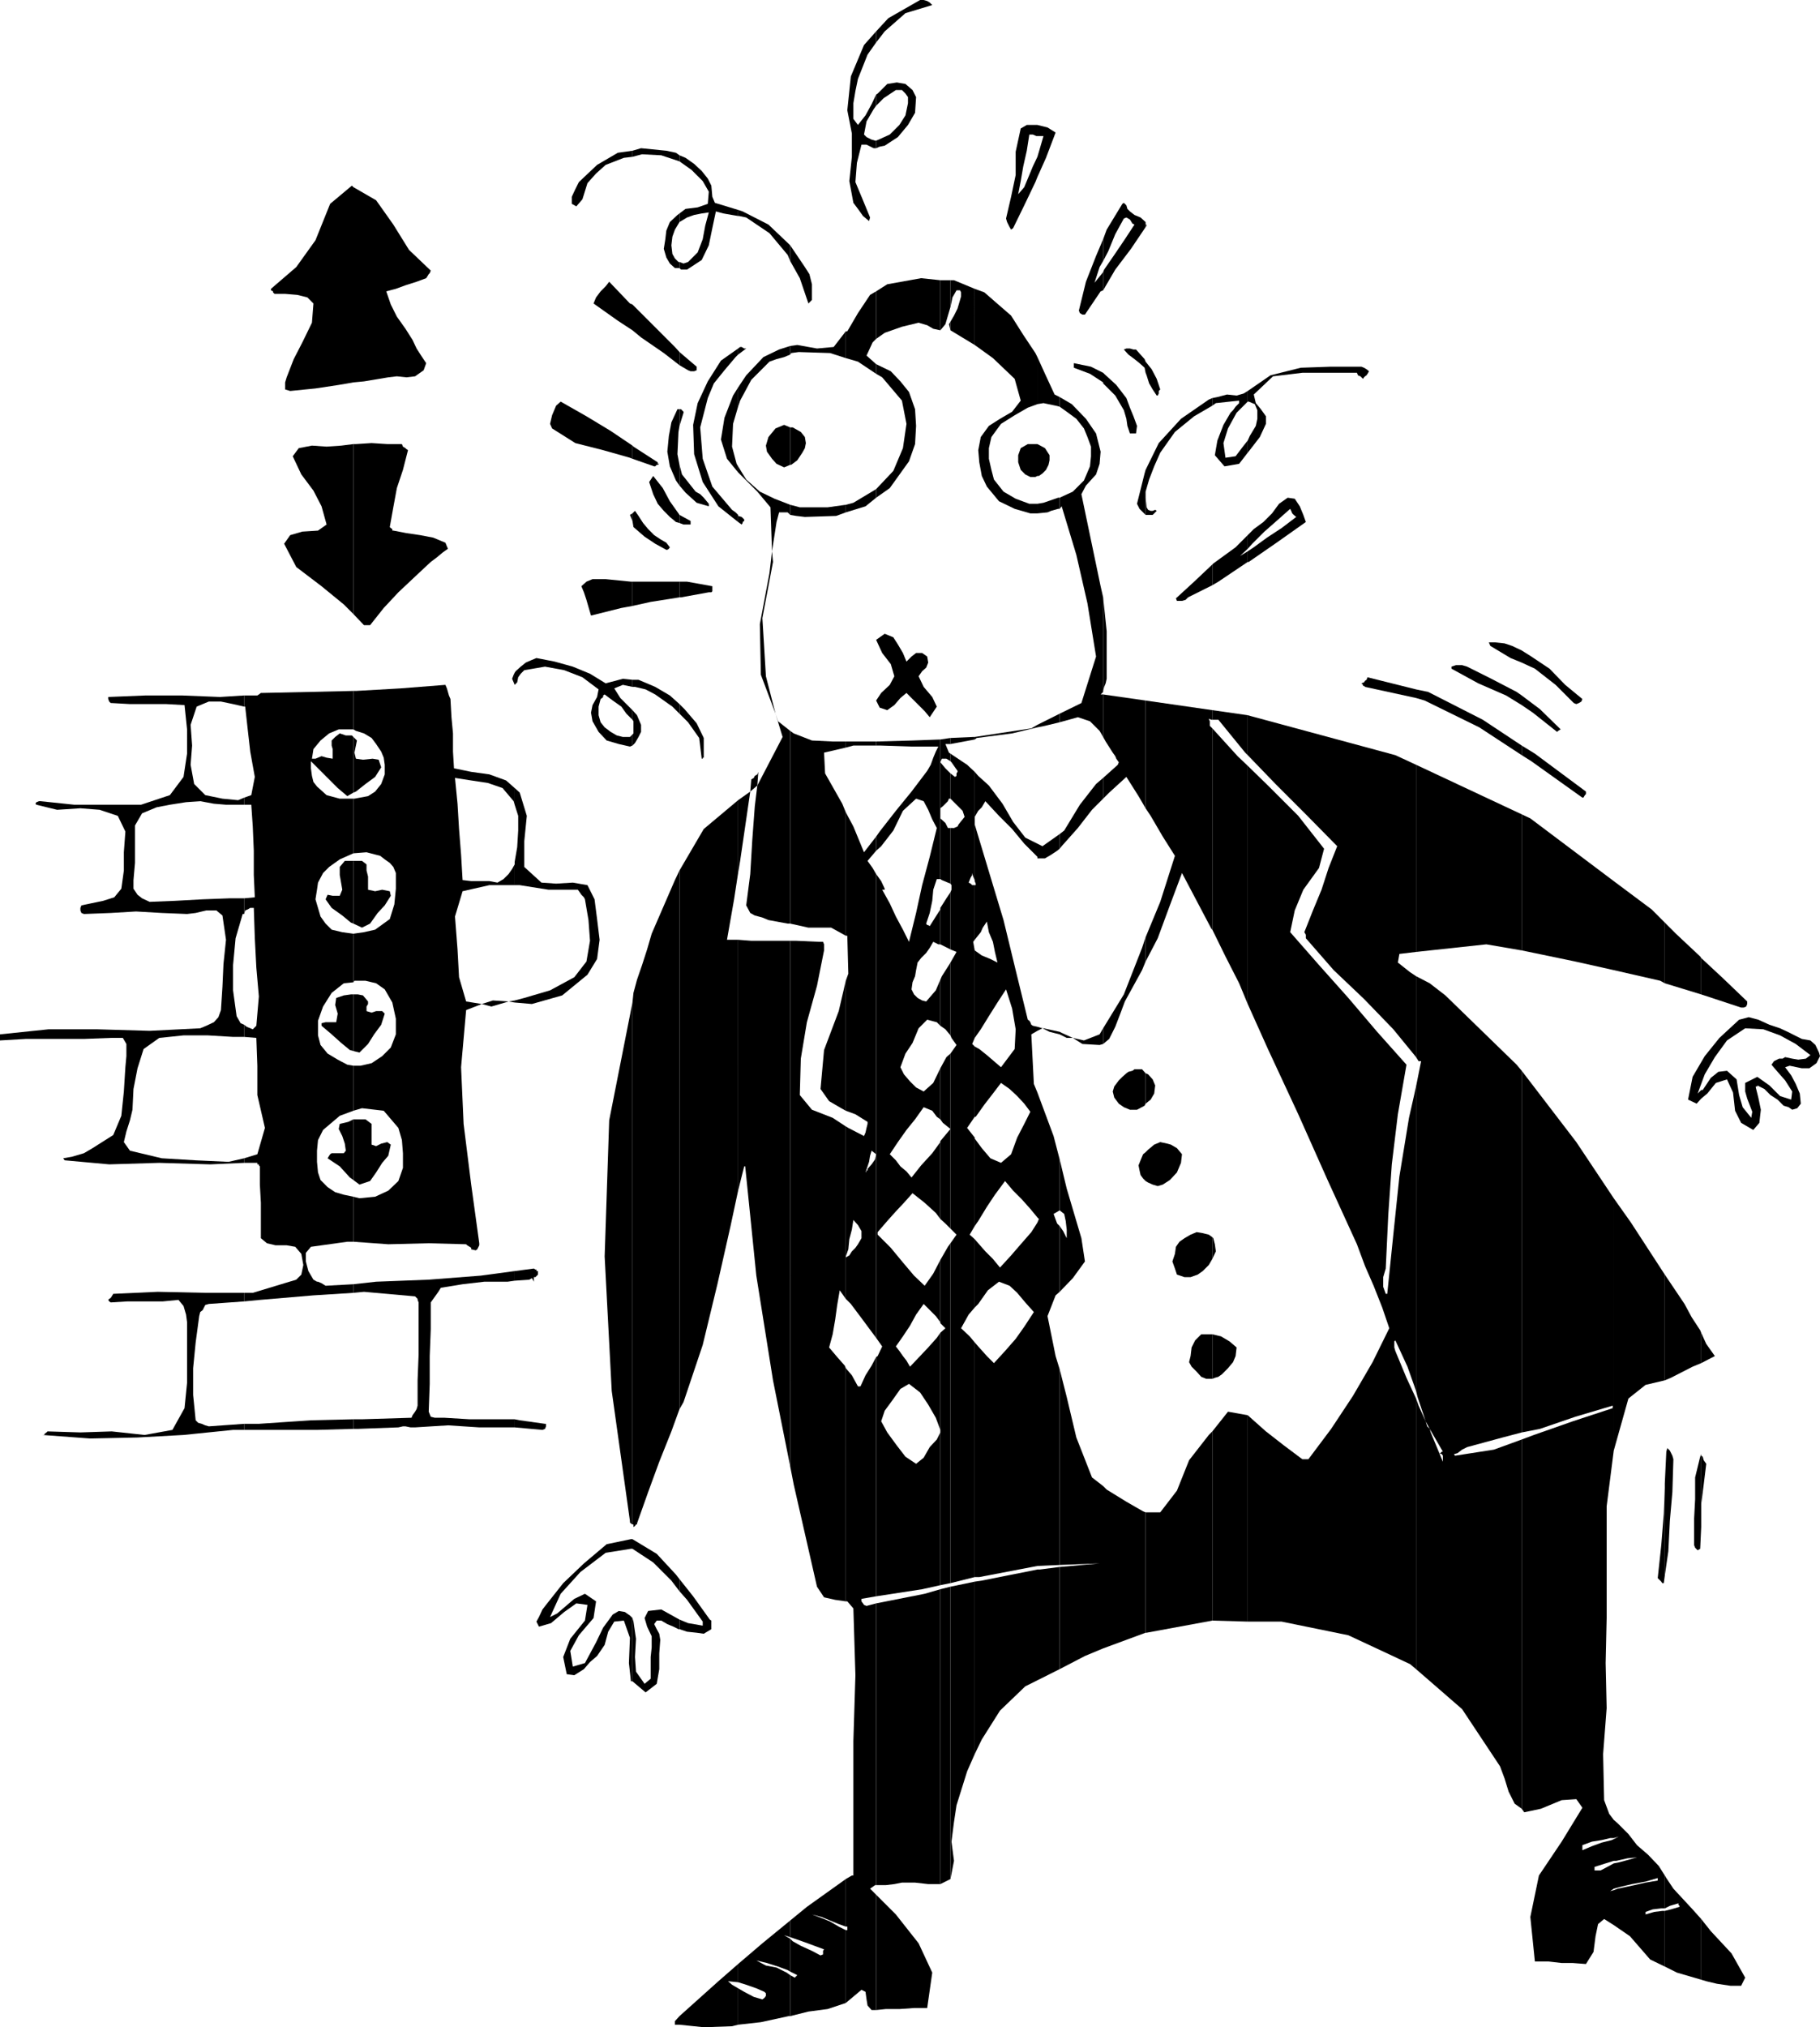 <svg xmlns="http://www.w3.org/2000/svg" width="360" height="400.801"><path d="M48.3 282.703h14.403l7.2-.203v-1.898l-8.403.199-10.297.699h-2.902v1.203"/><path d="m48.3 281.5-7 .5-.698-.2-.7-.3-.699-.2-.5-.5-.5-5v-5.3l.5-5.098.7-5.199.199-.8.5-.403.5-1 .699-.2 7-.5v-1.698h-7.7l-9.398-.2-8.8.399-.301.5-.2.3-.3.2-.2.199.2.3.3.2 3.301-.2h7l3.098-.3 1 1.203.5 1.7.199 1.5v12l-.5 5-2.398 4.3-5.5 1-6.5-.703-6.2.203-6.5-.203-.199.203-.3.2-.2.3h-.3l9.398.7 9.402-.2 9.098-.5 9.8-1h2.2V281.5"/><path d="m48.3 257.3 3.102-.3L62 256.102l7.902-.5v-1.7l-5.5.301-.8-.5-.7-.3h-.199L62 253l-1-1.7-.5-1.898v-1.699l1-1.203 7.203-1h1.2v-8.898L68 236.203l-1.7-.5-1.5-1-1.398-1.402-.5-1.5-.199-2.098V227.5l.2-2.098 1-2 3.3-2.8 2.7-1v-8.899l-1.2-.203-1.902-1-2-1.2-1.399-1.698-.5-1.899v-2.902l1-2.801 1.7-2.7L68 194.403l1.902-.199v-9.601l-2.199-.301-2.101-.5-1.2-1.2-1-1.398-.5-1.703-.5-1.7.301-1.898.2-1.402 1-1.898 1.199-1.2 2.101-1.5 2.7-1.199v-10.8h-2.7l-2.601-.7-1.899-1.703-.703-.898-.297-1.2-.203-1.5V150.5l5.3 5.3 1.903 1.602 1.2-.699v-11l-.301-.3h-1.2L67.203 145l-.902.703-.7.7v1l.2.699V150l-1.2-.2-1-.3-1.199.5h-.699l.297-1.898 1.402-1.7 1.7-1.402 1.898-.797h2.902v-7.601l-8.699.199-9.3.199h-.301l-.399.3-.3.2H48.3v2.203h.199l.5 4.5.5 4.399.902 5-.699 3.601-1.402.5v1.399h1.402l.297 4.3.203 4.801V173l.2 4.402-2.102.2v3.101l.2-.703.5-.2.5-.3h.703l.2 6 .3 5.8.5 5.7-.5 5.8-.703.7-1.2-.5-.5-.398V205l2.403.203.2 5.5v5.797l1.5 6.5-1.5 5.203L48.3 229v.902h2.601v.301h.301v.2l.2.199v3.601l.199 3.598v7l1.199 1 1.699.402h2.203l1.7.297 1.199 1.402.398 2.2-.398 1.898-1 1L50 255.602h-1.7v1.699"/><path d="m48.3 229-3.097.703-6.5-.3L32 229l-6.297-1.5-1.203-1.7.5-2.097.703-2.203.5-2.098.2-4.101.8-4.098 1.2-3.8 3.097-2.2 4.8-.5h4.802l5 .297H48.3v-2.398l-.7-.301-.8-1.399-.7-5.101v-5l.5-5.301 1.4-4.797h.3v-3.101h-2.898l-5.3.199-5.5.3-5 .2-1.5-.7-.899-.699-.8-1.199V174l.3-3.398v-7.399l1.399-2.402L31 159.6l2.602-.5 3.199-.5 2.8-.199 2.7.5 2.402.2h3.598v-1.399l-1.2.5-3.101-.3-3.398-.7-2.2-2.203-.699-3.797.297-3.8-.297-4.102 1.2-3.598 2.398-1h2.402l2.399.5 2.199.5V137.5l-4.801.3-7.5-.3h-7.2l-7.398.3v.403l.2.5.3.297h.2l3.601.203h7.2l3.597.2.5 4.8V149l-.7 4.602-2.698 3.601-5.7 1.899H14.703l-6.703-.7h-.297l-.5.2-.203.3.203.2 4.098 1 4.601-.301 3.801.3 3.598 1.2 1.5 3.101-.301 4.098v3.602l-.5 3.601-1.398 1.7-2.2.699-2.402.5-1.898.398-.2.5v.5l.2.5.5.203 5.3-.203 5-.297L32 180.5l5 .203 1.703-.203 2.098-.5h2L44 181l.703 4.8-.5 4.802-.203 4.5-.297 4.601-.5 1.399-.902 1-1.5.699-1.2.5-10 .5-10.398-.301H9.602L0 204.5v1.203l5.102-.3h11.5l5.3-.2h2.399l.699 1.2v2.398L24.8 211l-.3 4.8-.5 4.802-1.598 3.8L18.301 227l-1.7 1-2.398.703L12.5 229l.3.402 8.802.801 9.898-.3 10.102.3 6.699-.3V229m21.601 53.5h.899l8-.297.902-.203h.5l1 .203h.899l6.5-.402 6.199.402h7v-1.601h-8.899l-5-.301H86l-.797-.2-.402-1 .199-5.5v-5.5l.203-5.3V257.5l1.5-2.098.5-.8 4.297-.7 4.3-.5h4.602l1.399-.199v-1.902l-6.7.902-10.3.797-10.399.402-4.5.5v1.7l2.098-.2 10.102.899.5.5V257l.199.5v10.3l-.2 5.102v5l-.199.7-.3.5-.5.699-.2.5-9.8.3h-1.7v1.899m0-37 6.899.5 8-.2 7.402.2.2.203.5.297.3.203V247l.899.203.3-.203.399-.797v-.402l-1.598-11.598-1.5-12-.5-11.203 1-11.297 3.098-1.203-3.098-.5-1.402-4.797-.301-5.5-.5-6.5 1.5-5L96.8 175h5v-4.598.5l-.5.899-.698 1-1 1-1.2.699-1.601-.297h-3.598L91.5 174l-.297-5-.402-5.098-.301-5-.5-5.101 3.203.5 3.297.5 2.902 1 2.2 2.601.199.7V155.8l-1.7-1.5-3.3-1.2-3.598-.5-3.402-.699-.2-3.3V145l-.3-3.2-.2-3.597-.3-.703-.399-1.398-.3-.7-8.899.7-8.8.5h-.5v7.601l.5.297L72 145l1.5.902.902 1.2 1 1.5.5 1.199.2 1.402v1.899l-.7 1.898-1.199 1.5-1.402.902-2.7.5h-.199v10.801l2.598-.203 2.703.703.899.7 1 .699.699.8.5 1.2v3.101L78 178.801l-.898 2.902-2.899 2.098-2.203.5-2.098.3v9.602l.2-.3H72.3l2.101.5 1.7 1.199 1.5 2.601.699 3.2v3.097l-1 2.602-1.7 1.699-2.101 1.402-2.2.5h-1.398v8.899l1.7-.5 4.3.5 2.9 3.398.699 2.402.203 2.598v2.902l-.902 2.598-2 1.902-2.598 1.2-3.101.3-1.2-.3v8.898"/><path d="m69.902 233.3 1.2.903 2.101-.703 1.2-1.7 1.199-1.898L76.8 228.5l.5-2.2-.7-.5-1.199.302-1 .5-.902-.301v-4.098l-1.2-.902h-2.398v12"/><path d="m69.902 221.3-1 .5-1.699.403-.203 1 .703 1.399.5 1.5.2 1.398-.403.5h-2.398l-.301.203-.2.297-.3.5.3.203 2.102 1.399 2 2.199.7.5v-12m-.001-13.501 1.2.302 1.699-1.7L74 204.5l1.402-1.898.7-2.2-.5-.5h-1.2l-.902.301-1-.3V199l.3-.5v-.5l-1-1.2-1-.198h-.898V207.8"/><path d="M69.902 196.602h-.5L68 196.8l-1.5.5-.2 1.402.5 1.7-.3 1.699h-2.098l-.8.199v.5l2 1.699 1.898 1.703 1.703 1.399.7.199v-11.2m-.001-13.998 1.7.8 1.601-.8 1.5-2.102 1.399-1.5 1.199-1.898-.2-.899-1.5-.3-1.398.3-1.402-.3V173.3l-.301-1.2v-1.199l-.898-.699h-1.7v12.399"/><path d="M69.902 170.203h-1.699l-1 1.2V173l.297 1.703.203 1.2-.5 1.199h-1.402l-1-.2-.399.899 1.2 1.699 2.101 1.5 1.7 1.402.5.2v-12.399m-.001-13.5.5-.203 1.899-1.5 1.902-1.398 1.2-1.899-.5-1.5-1.2-.203-1.902.203-1.399-.203-.3-1.2.3-1.398.2-1-.7-.699v11m0-35.301 2.098 2.2h1.203l2.7-3.399 2.898-3.101L82.1 114l3.102-2.898 1.2-.899 1.199-1 1-.703-.5-1.2-2.399-1-2.601-.5-2.7-.398-2.601-.5h-.2v-.3l-.3-.2-.2-.199.7-3.902.699-3.801 1.203-3.598 1-3.902-.3-.2-.2-.198-.5-.301-.203-.5h-2.898l-3.102-.2-3.098.2h-.5v33.601"/><path d="m69.902 87.8-2.402.302-2.898.199-2.899-.2-2.601.5-1.2 1.602 1.7 3.598L62 97l1.602 3.102 1 3.601-1.7 1.2-3.101.199-2.399.699-1.199 1.699 2.399 4.602 5 3.8L68 119.5l1.902 1.902V87.801m0-12.199 2.098-.2 4.8-.8 1.7-.2 1.902.2 1.7-.2 1.699-1.199.5-1.402-1-1.5-.899-1.399-.8-1.699L80.203 65 78.5 62.602l-1.2-2.399-.898-2.601 1.899-.5 1.902-.7 2.2-.699L84.3 55l.199-.297.3-.5L85 54l.203-.5-4.3-4.098-3.102-5-3.399-4.8-4.5-2.602v38.602m0-38.602-.3-.297-4.301 3.598-2.899 7.199-3.8 5.3-5 4.302v.3l.398.2v.199l.3.3h2.102l2.399.2 2 .5L62 60l-.297 3.8-1.902 3.903L58.1 71l-1.398 3.602-.3 1V77l1 .3 5-.5L67 76.103l2.902-.5V37M101.8 282.203l5.5.5.5-.203.2-.5v-.5h-.2l-5-.7-1-.198v1.601m0-29 2.903-.203.5-.297.2.297.199.402v-.902h.3l.5-.5v-.7h-.3v-.3h-.2l-.3-.2-3.801.5v1.903m-.001-55 3.403.297 6-1.7 5-4.097 1.899-3.101.5-3.801-.5-4.098-.5-3.902-1.399-2.801-2.902-.5-3.301.203-2.898-.203-3.399-3.098v-5.101l.5-5-1.402-4.598-1-.902v3.3l.699 2.2v2.902l-.2 3.297-.5 2.902V175h1l5.7.902h5.8l.5.7.2.3.5.5.203.399.7 4.101.3 4.098-.703 4.102-2.398 3.101-4.801 2.598-5.098 1.5-1.902.5v.402"/><path d="m101.8 197.8-1.198.2 1.199.203zm0-62.398.5-.5.2-1 .5-.699.703-.703 4.098-.7 3.8.7 3.602 1.402 3.2 2.399-.301 1.5-.899 1.601-.3 1.5.3 1.7 1.2 2.101 1.597 1.7 2.402.699 2.2.5.5-.2v-2.199l-.5.5h-1.399l-1.203-.3-1.2-.7-1.198-.902-.801-1-.399-1.399v-1.699l.399-1.5.3-.203.2-.2v-.3l.3-.2 1.602 1.2 1.7 1.203 1 1.399 1.199 1.199v-1.899l-.7-.699-1.699-1.703-1.203-1.898 1.703-.7 1.899.399v-1.399l-1.899-.199-3.402.899-3.098-1.899-3.402-1.402-3.598-1-3.601-.7-1.2.5L104 131l-1 .8-1 .903-.2.297v2.402"/><path d="m101.8 133-.198.402-.301.801.3.7.2.5V133m23.301 199.402 2.601 2.2 2.2-1.7.5-2.902v-3.098l.199-2.699-.2-1.203-.5-.898-.5-1 .5-.7h.899l1.199.7 1.203.5 1 .5h.2v-1.899l-.903-.5-2.7-1.5-2.597.297-.703 1.402.5 1.7.902 1.898v2.203l-.199 1.899v4.3l-1.203 1-1.7-2.402-.198-2.898.199-3.602-.5-3.398-.2-.7v12.5"/><path d="m125.102 319.902-.5-.5-1-.699-1.2-.203-1.199.703-1.902 2.598-1.399 2.902-2.199 4.098-2.402.699-.5-3.098 1.699-3.101 2.902-3.399.5-3.3-2.199-1.5-2.101 1-3.399 2.898-1.402.703 2.101-4.601 3.899-4.301 5-3.801 5-.797h.3v-1.902h-.3l-4.801 1-4.5 3.8-4.098 3.899-3.402 4.3-.7.903-.698 1.5-.5.899.5 1 2.398-.7 2.602-2.199L114 317l2.203.3-.5 3.102-2.902 3.598-1.399 3.602.7 3.398 1.5.203L115.5 330l1.203-1.398 1.399-1.2 1.5-2.199.699-2.601 1.199-2 1.902-.2 1.2 3.399-.2 5 .399 3.601h.3v-12.5m.001-13.699 4.101 2.7 3.598 3.597 1.601 2.102v-2.399l-.699-.902-3.8-4.098-4.801-2.902v1.902m0-4.801h.199v.5l.3-.199.2-.3H126v-.2l2.203-6.203 2.2-6 2.398-6 1.601-4.398v-106.5L133.5 174l-4.598 10.602-.902 3.101-1 3.098-1 2.902-.7 2.598-.198 1.902v103.2"/><path d="M125.102 198.203 120.5 221.5l-.898 26.902L121 275l3.602 25.703V301l.199.203.3.2v-103.2m.001-50.801.5-.5.699-1.199.5-1v-1.402l-.801-1.899-.898-1v1.899l.199.3V145l-.2.203v2.2m.001-11.603h.5l2.101.5 1.899 1 3.398 2.403 1.402 1.399v-1.899L132.5 137.5l-2.898-1.7-3.301-1.398h-1.2v1.399m.001-16.001 3.601-.8 5.7-.898V115h-9.301v4.8"/><path d="M125.102 115h-.301l-5-.5h-2.598L116 115l-1 .902.5 1.2.5 1.5.402 1.398.5 1.703 6-1.5 2.2-.402V115m0-12 .199 1.203 2.199 1.899 2.102 1.398 2.199 1.203H132l.3-.203.2-.297-.7-.902-1.198-.7-1.2-.8-1.199-1.2-1-1.199-.902-1.402-.7-1-.5.5v1.5"/><path d="m125.102 101.5-.5.3.5 1.2zm0-10.797 4.3 1.5h.2l.3-.3h.2l.3-.2h-.3v-.3L125.3 88.3l-.2-.2v2.602"/><path d="m125.102 88.102-4.301-2.899L116 82.301l-5.098-2.899-.902.801-.797 1.899-.402 1.699.402.902 4.598 2.899L119.3 89l5.3 1.5.5.203v-2.601m.002-22.802 1.699 1.403 4.5 3.098 3.101 2.402v-2.601l-.902-1-4.297-4.301-4.101-4.098v5.098m0-5.098-.5-.203-4.102-4.297-.7.899-1 1-.898 1.199-.5 1.199 4.801 3.402 2.899 1.899v-5.098m0-29.203 1.898-.5 3.8.203 3.602 1.2v-1.2l-.699-.5-1.902-.402-5-.5-1.7.5V31"/><path d="m125.102 29.8-2.899.403-4.101 2.399L114.5 36l-.7 1.402-.698 1.5v1.399l.898.5 1.203-1.399 1-3.199 1.7-1.902 1.898-1.7 3.601-1.398 1.7-.203v-1.2m9.3 370.5 4.801.5 5.598-.198L146 400.3v-7.2l-1.2-.699-.8-.699 2 .2V388.3l-3.898 3.402-7.7 6.899v1.699m0-1.698-.902 1v.699h.902v-1.7m0-76.499 1.5.5 1.899.199 1.402.199 1.5-.898v-1.7l-.3-.199-3.301-4.601-2.7-3.399v2.399l1.5 1.699 3.098 4.3v.801l-2.898-.5-1.7-.699v1.899m0-43.5.801-1.399 3.797-11.3 2.902-12 2.598-11.5 1.5-7V185.8h-2.2l1.403-8 .797-5.2v-14.398l-6.797 5.7-4.8 8.199v106.5m-.001-137.499 1.7 1.699 2.199 3.101.5 4.098H139v-.2h.203v-3.898L137.801 143l-2.399-2.797-1-1v1.899m0-23h.301l5.5-1h.5l.2-.2v-1l-5-.902h-1.5v3.102m-.001-14.7.801.301h1.399V103l-2.2-1.2v1.602"/><path d="m134.402 101.8-.199-.3-1.703-2.398-1.398-2.602-1.899-2.398-.8 1.199.8 2.402.899 1.899L131.3 101l1.199 1.203 1.203 1 .7.2V101.8m0-5.8 1.2 1.402 2.199 2 2.402.7v-.5l-1-1.2-.703-.699-.898-.5-2.7-3.402-.5-1.899V96"/><path d="M134.402 91.902 134 89.801l.203-4.399.2-1.199v-3.3H134l-1.2 2.597-.5 2.703-.3 3.098.5 2.902L133.703 95l.7 1v-4.098"/><path d="m134.402 84.203.801-2.601v-.2l-.5-.5h-.3v3.301m-.001-12 1.7 1 .5.2h.699l.5-.2V72.5l-3.399-2.898v2.601m0-19.203.301.3h1.2l2.898-1.898 1.402-2.902.7-3.398.699-3.301 1.5.402 1.699.297 1.199.203V41.5l-4.598-1.398-.5-1.2-.199-2.199-.703-1.402-1.2-1.5-1.5-1.399-1.698-1.199-1.2-.5v1.2l2.399 1.699L139 35.8l1.203 2.101L140 40.3l-2 .699-2.398.3-1.2.903v1.7l1.5-.903 1.399-.5 1.5-.297 1.402-.203-.703 2.602-.5 2.699-1 2.601-1.898 1.899-.899.3-.8-.3V53"/><path d="M134.402 51.8h-.199l-.703-.698-.5-.899-.2-1.703.2-1.7.5-1.398.902-1.5v-1.699L134 42.5l-1.5 1.402-.7 1.7-.198 1.699-.301 1.902.5 1.7.699 1.199 1 .898h.902v-1.2M146 400.3l4.5-.5 5.5-1.198h.3V390.5l-.698-.5-2-1-2.102-.398-1.898-1 2.101.5 2.2.699 1.898.699.5.3v-6.5l-1.2-.698 1.2.398v-3.297l-5.5 4.5-4.801 4.098v3.601l1.602.5 2 .7 1.601.699.297.3v.5l-.297.399-.402.3-1.7-.5-1.898-1-1.203-.698v7.199m0-164.899 1.203-4.8h.2l2.199 21.601 3.3 20.7 3.399 17V186h-7.7l-2.601-.2v49.602m0-62.8.402-2.399 1.2-8.203.8-5.5-2.402 1.703v14.399m0-69.399.703.5.2-.3v-.2l.3-.203v-.297l-.5-.5L146 102v1.203"/><path d="M146 102v-.2l-.5-.5-.7-.5-3.898-4.597-1.902-5.5-.5-6.203 1.5-5.797 1.203-2.902 2.098-2.598 2.199-2.601.5-.5v-1.2l-3.398 2.399L140 75.402l-2 4.301-.898 4.297.199 5.8L139 95.3l3.102 4.802 3.898 3.101V102"/><path d="m146 93.402.703.7 3.098 3.101 2.601 3.098.301 8.699.899-5.797.5-1.902h1.699l.5.5v-2l-3.098-1.2-2.902-1.398-2.7-2.402L146 92.203v1.2"/><path d="m146 92.203-.297-.5-.902-3.402.199-4.5 1-3.399v-3.8l-1 1.601-1.7 4.399-.698 4.3 1.199 3.801 2.199 2.7v-1.2"/><path d="m146 80.402.402-1.199 2.2-4.101 3.601-3.602 1.399-.5 1.5-.398 1.199-.5v-1.7l-2.2.7-3.101 1.5-3.398 3.601L146 76.602v3.8m0-10.3 1.602-1.2h-.399l-.5-.3h-.3l-.403.3v1.2m0-27.399h.203l1.399.297 4.601 3.102 3.598 4.3.5 1.2V48.5l-.301-.297-4-3.8-5.098-2.602L146 41.5v1.203m10.3 355.899 3.602-.899 3.801-.5 3.598-1.203v-14.398l-1.399-.7-1.699-1-1.703-.699-1.898-.703 1.898.5 1.703.703 1.7.7 1.398.5V371.5l-7.7 5.5-3.3 2.703V383l.902.3 2 .7 1.899.703 1.898.7-.2.3v.7l-.5.199-1.698-.899-2.2-1-1.601-.902-.5-.5v6.5l1.402.699-.5.5-.902-.5v8.102m-.001-108.7.7 3.598 4.602 20.203 1.398 2.098 2.203.5 2.098.3V270.5l-.2-.5-1.5-1.7-1.601-1.898.703-2.601.5-2.899.399-2.902.5-2.898 1.199 1.699v-8.2.301-26.199L164.703 221l-4.101-1.598-2.399-2.902.2-7.2 1.199-7.198 2-7.2 1.398-7v-1.199l-.2-.5h-.8l-4.5-.203h-1.2v103.902m0-107.3 3.602.8h4.5l2.899 1.598v-24.398l-.7-1.7-3.398-6-.203-4.101 4.3-1v-1.2h-2.597l-4.101-.199L157 145l-.7-.5v38.102"/><path d="m156.3 144.5-2.398-1.898-.5-1.5 1.399 4.601-5 9.598-.5 4.101-.5 6.7-.399 6.699-.8 6.199.8 1.5.899.5 1.5.402 1.199.5 3.8.7h.5V144.5m0-42.7 1.2.2 1.703.203 6.2-.203 1.898-.7v-1.5l-3.598.5h-5.5l-1.902-.5v2m-.001-9.898h.2l1.203-.902 1-1.5.5-.898.2-1-.2-1.2-.8-1-1.602-.902h-.5v7.402"/><path d="m156.3 84.5-1.198-.5-1.7.703-1.402 1.7-.5 1.699.203 1.199 1 1.402.899 1 1.5.7 1.199-.5V84.5m-.001-14.398.2-.301 1.5-.2 6.203.2 3.098 1V65.5l-2.399 3.102-3.3.3-3.899-.699-1.402.2v1.699m-.001-18.5L158.204 55l1.7 5 .699-.7v-3.097l-.5-2-.899-1.402-2.902-4.301v3.102M167.3 396l3.102-2.598.801.399.2 1.5.199 1.199.8.902h.899v-22.8l-1.2-1.2 1-.699h.2V317l-1.899.5-.5-.2-.199-.3-.3-.398v-.5l2.898-.5V268.3l-.899 1.699-1.199 1.902-1 2.2h-.5l-1.203-2.2-1.2-1.402v46.102h.302L168.8 318l.402 13.203-.402 13V371v-.2h-.301l-1.2.7v9.402h.302v.7h-.301V396m0-139.2 1 1 2.102 2.802 2 2.699.899 1.199v-36.297l-.2 1-.699 1-.8.899v.3h-.2v.2l-.199.199.399-1.2.3-.898.2-1.203.3-1 .899.703v-55.402l-.7-1.2-1-1.398 1.7-2v-2.8l-2.399 3.097-2.101-5.098-1.5-2.8V185h.3l.2 7.5-.5 1.402v25.7l1.902.699 2.399 1.5v.402l-.2.797-.199.902-.3.7L167.8 223l-.5-.297v25.7l.5-1.403.199-2 .5-1.898.3-1.899.903 1 .7 1.2v1.398l-.7 1.199-.5.703-.703.7-.5.8-.7.399v8.199"/><path d="m167.3 193.902-1.398 6-2.902 7.7-.7 7.699 1.7 2.402 2.402 1.399.899.5v-25.7M167.3 147.8l1.5-.398h4.5v-.8h-6v1.199m0-46.501 3.903-1.198 2.098-1.7v-1.699l-4.5 2.7-1.5.398v1.5M167.3 70.8l2.403.7 3.598 2.402V72l-1.899-1.7 1.2-2.597.699-.703v-9.398l-1.2.699-2.398 3.601-2.101 3.598h-.301v5.3m5.999 326.602 1.903-.199h2.7L180.8 397h2.601l1-7-2.699-5.797-4.5-5.703-3.902-3.898v22.8m0-24.699h1.903l1.7-.203 1.5-.297H181l2.602.297H186v-58.297l-3.098.899-9.601 1.898v55.703"/><path d="m173.3 315.602 9.102-1.399 3.598-.8v-30.2l-.7 1.399-1.398 1.5-1.199 2.101-1.5 1.2-2.101-1.403-1.7-2.2-1.902-2.597-1.2-2.203.7-2.098 1.402-1.902 1.7-2.398 1.699-1L182 275.3l1.602 2.402 1.5 2.598.898 2.402V263.5l-.7 1-1.698 1.902-1.602 1.7-2 2.101-.7-1.203-.698-.898-.7-1-.699-.899 1.399-2 1.398-2.101 1.203-2.2 1.5-2.101 1.2 1.199 1.199 1.203.898 1.2v.199-12.5l-1.398 2.699-1.7 2.402-2.101-2-2.2-2.601-2.398-2.899-2.601-2.601v-.5l1.898-2.2 1.703-1.902 1.598-1.7 1.699-1.898 2.402 1.899 2.2 2L186 241v-15.2l-1.598 2.2-2.199 2.402-1.902 2.399-1-1.2-1.2-1-.898-1.199-1.203-1.199 1.602-2.402 1.699-2.399 1.699-2.101 1.703-2.399 1.7.7.898 1.199.699.5v-10.098l-1.398 2.899-1.899 1.699-1.5-.801-1.203-1.2-1.2-1.398-.698-1.402 1-2.7 1.398-2.097 1.203-2.902 1.7-1.7 1.898.5.699.7v-9.098l-.898 2.098-1.899 2.199-.8-.2-.903-.5-.7-.698-.5-1 .2-1.399.5-1.203.203-1.2.297-1.5.703-.898 1-1 .7-1 .699-1.199 1 .5H186v-6.902l-.898 1.402-1.2 1.899-.3-.2h-.2l-.199-.3.7-2.102.5-2.398.199-2.2.699-2.101H186v-27.598l-5.5.2-7.2.199v.8h1l6 .2h5.302l-.5 1-.5 1.199-.5 1.402-.7 1.2-3.101 4.097-3.098 3.8-3.203 4.102-.7 1v2.801l1-.902 2.403-3.098 1.899-3.902 2.601-2.399 1.5.5.899 1.7.8 1.898.899 1.703-1.399 5.7-1.5 5.597-1.199 5.5-1.402 5.703-1.2-2.402-1.398-2.598-1.203-2.601-1.5-2.7h.5v-.199l-.7-1.5-1-1.402V264.5l1.2 1.703-.898 1.899-.301.199v47.3M173.3 138.5l.7 1.402 1.5.5 1.402-1 1.2-1.402 1.199-1 1.199 1.203 1.203 1.2 1.2 1.199 1 1.199 1.398-2.098-.899-1.902-1.699-2-1-2.098.7-1 .8-.703.399-1-.2-1.2-1-.698h-1.199l-.902.699-1 1-.7-1.7-1-1.699-.898-1.402-1.703-.7-1.7 1.2 1.2 2.602 1.703 2.199.7 2.402-.903 1.7-1.7 1.597-1 1.5m0-40.098L176 96.5l3.8-5.297 1.2-3.402.203-3.598-.203-3.3-1.2-3.403-1.698-2.098-1.899-2L173.301 72v1.902l1.199.7 3.902 4.601.899 4.598-.7 4.8-1.898 4.5-3.402 3.602v1.7M173.3 67l1.7-1.2 3.402-1.198 3.301-.801 1.7.5 1.199.699 1.398.3v-9.898L182.203 55l-6.703 1.203-2.2 1.399V67m0-37.7.7-.3 1-.2 2.602-1.698 2-2.399L181 22.301l.203-3.098-.703-1.402-1.398-1.2-1.7-.3-1.902.3-1.898 1.899-.301.203v2.2l1.5-1.5 2.402-1.602h1.2l.699.699.5.703v1.2l-.5 2.398-1.2 1.902L176 26.602l-2.2 1-.5.199v1.5"/><path d="M173.3 27.8h-.198l-.7-.198-1-.5-.5-.5.5-2.602 1.399-2.398.5-.7v-2.199l-.899 1.899-1.199 2.199-1.5 1.902-.902-1.203v-3.098l.402-2.402.5-2.398 1.899-4.801 1.699-2.399V6.203l-2.399 2.7-2.601 6.199-.7 6.699.899 4.601V31l-.5 4.8.8 4.302.903 1.199 1 1.402 1.2 1 .199-.703-1.399-3.398-1.5-3.602.297-3.797.902-3.601h1l1.399.699h.5v-1.5"/><path d="m173.3 8.402 1.7-2.199 4.102-3.601 5.3-1.602-.5-.5-.5-.297-.699-.203H182l-6.297 3.602-2.402 2.601v2.2M186 372.5l2-1v-57.797l-2 .5V372.5m0-59.098 2-.402v-67.2l-.5.7-1.5 2.602v12.5l1 1-1 .898v49.902M186 241l1 .902 1 1v-19.699l-2 2.399V241"/><path d="m186 221.3.5.7 1.5 1.203v-14.902l-.797.699-1.203 2.203v10.098m0-18.501 1 .7 1 1.203v-14.402l-.297.5-1.402 2.199-.301.703v9.098m0-16.098 2 1v-11.3l-.797 1.199L186 179.5v7.203m0-12.903.3.2 1.2.5.5.203v-11h-.5l-.5-1-1-.902v-.5 12.5m0-13.501v-.5l.5-.398 1-1 .203-.5H188v-5l-1-1-1-1.199.3-.703h.903l.797.5V149l-.297-.2-.703-1.698h1v-1.2l-2 .301v14.098m0-95.001 1-1.198 1-3.399v-5.3h-2V65.3m2 306.2.703-3.598-.5-3.8.5-3.899.5-3.3 2.098-6.7 1.5-3.402v-34.098l-4.801 1V371.5"/><path d="m188 313 4.8-1.2v-46.398l-1-1.199-1.698-1.601 1.5-2.7 1.199-1.402V245l-1-.898 1-1.7v-17.5L191.3 223l1.5-2.2v-13.898l-.5-.5.5-1.199v-17.3l-.301-1.7.3-.402V175h-.5l-.3-.297-.398-.203.398-1 .3-.5v-.398l.2.699.3.699v.203-21.601l-1.5-1.399L188 149v1.5l.203.203.7 1 .5.7v.199l-.2.3v.5l-.3.2-.903-.7v5l1.203 1.2 1.2 1.199.398 1.199-1.2 1.5-.199.402-.699.301H188v11l.203.297v.902l-.203.5v11.301l1.203.5-1.203 2.098v14.402l.203.5 1 1.399L188 208.3v34.601l1.203 1.2L188 245.8V313m0-165.898 4.8-.899v-.5h-.3l-4.5.2v1.199m0-81.802 4.3 2.602.5.301V57.102l-4.097-1.7H188v5.301l.402-1.902.801-1.399h.7l.199.399v.8l-.2.7-.5 1.699-.699 1.402-.703 1.2V65.3"/><path d="m188 63.602-.297.5L188 65.3zm4.8 283.198 1.403-2.898 3.598-5.699 5-4.8 2.402-1.2v-21.902l-11 2.199-1.402.203v34.098M192.8 311.8h.903l11.5-2.198v-67.899L204 243.602 201.902 246 200 248.203l-2.2 2.399-1.398-1.7-1.5-1.5-1.402-1.601-.7-.801v13.5l.7-.7 1.902-2.698 2.2-1.7 2.101.801 1.5 1.399 1.598 1.898 1.699 1.902-1.898 2.899-1.7 2.402-2.101 2.399-2.2 2.398-1.398-1.398-1.703-1.899-.7-.8V311.8m0-69.398.7-1 1.703-2.8 1.598-2.399 2-2.703 1.601 1.902 1.7 1.7L203.8 239l1.402 1.703V216l-.703-1.7-.5-9.8 1.203-.7v-.8l-.902-.2-.301-.198-.2-.5-.198-.301-.301-.2-2.399-9.8-2.402-9.899-2.898-9.601L192.8 163v11.203l.199.5V175h-.2v10.8l.403-.5.797-1 .402-.898.801-1.199.399 2.098.8 1.902.399 2 .5 2.098-1.399-.7-1.699-.699-1.402-1v17.301l1.2-1.703 1.602-2.598 1.699-2.699 1.699-2.601 1.203 3.8.7 4.098-.2 3.902L198 211l-2.797-2.398-1.5-1.2-.902-.5v13.899H193l1.703-2.399 1.7-2.199 1.597-2.101 1.703 1.199 1.5 1.402 1.399 1.5 1.199 1.598-1.2 2.402-1.398 2.7-1.203 3.3-2 1.7-2.098-.903-1.699-2-1.402-1.898v17.3M192.8 161.5l.7-1.2.703-.698.7-1.2 2.699 2.899 2.601 2.601 2.399 2.899 2.601 2.601v-2.601l-2.402-1.2-2.399-3.101-2.101-3.598-2.7-3.601-2.101-1.899-.7-.8v8.898m0-15.297.403-.3 7-.903 5-1.2v-.5L204 144l-11.2 1.703v.5m0-78 3.602 2.598 4.301 4.101 1.2 4.301-1.7 2.2-2.402 1.398-2.2 1.402-1.601 2.2-.5 2.597.203 2.402.5 2.7 1 2.101 2.399 2.899 3.101 1.5 3.098.898h1.402v-1.898h-1.601l-2.7-1-2.402-1.399-1.898-2.402-.5-1.899-.5-2.199v-2.101l.5-2.2L198 83.801l2.703-1.7 2.598-1.5 1.902-.699v-9.3l-.402-.801-2.399-3.598-2.402-3.8-5.297-4.602-1.902-.7v11.102m12.402 264 4.399-2.203v-20.2l-3.899.5h-.5v21.903m0-22.601 4.399-.2v-38.699l-.801-2.601-1.598-7.899 1.598-4.101.8-.7v-13l-.5-.5-.699-1.902 1.2-.7v-10.097l-1.2-4.601-3.199-8.602v24.703l.297.297-.297.703v67.899m0-105.802 1-.5-1-.3zm0-34.398v.301h1.5l1.2-.703 1.199-.797.5-.402v-2.899l-3.399 2.399-1-.5v2.601m0-25.602 1.5-.3 2.899-.7v-1.698l-4.399 2.199v.5"/><path d="m205.203 101.5 2-.2.7-.3 1.398-.398h.3v-2.2h-.3l-2.899 1-1.199.2v1.898m0-7.398h.297l.703-.5.7-.7.5-1 .199-.902v-1l-.899-1.398-1.5-.801v6.3m0-6.301h-1.902l-1.399.802-.5 1.398v1.402l.5 1.5.899.899 1 .5h1l.402-.2v-6.3m0-7.899 1.2-.199 2.398.5.8.2V78.5l-1-.5-1.898-4.098-1.5-3.3v9.3m0-44.902 1.7-3.797 1.898-5-1.598-1-2-.5v2.2h1.2L205.5 30l-.297 1v4"/><path d="m205.203 31-.902 1.902L202.6 37l-1.199 1.402.5-2.601.5-2.899.7-3.101.5-3.2h.699l.699.301h.203v-2.199h-2.101l-1.2.7-1 4.597v4.602l-.902 4.3-1 4.301.203.7.5 1 .297.5.402-.301 2.2-4.5L204.8 36l.402-1v-4m4.4 299 5-2.598 3.601-1.5v-25.199l-.703-2.902-1-3.598 1 3.598.703 2.902v-6.902L216 292.1l-3.098-7.898-1.902-8-1.398-5.5v38.7l7.898-.301-7.898.699V330m0-74.598 2.601-2.699 2.399-3.3-.7-4.602L211 235l-1.398-5.797v10.098l.898.699.3 1.402.2 1.7v1.699l-.7-1.399-.698-1v13m0-50.902 1.398.703h1.203l-2.203-1-.398-.203v.5m0-.5-3.2-.7h-.199l1.399.7 2 .5v-.5m0-36.2.398-.5 3.203-3.597 2.797-3.601 2.203-2.2v-4.101L216.801 155l-3.2 4.102-3.101 5.101-.898.7v2.898m0-25.001 3.601-1 2.399.802 1.898 1.898.703 1.203v-8.402h-.5l.5-.5v-18.7l-.5-2.199-1.902-9.101-1.899-9.098.899-1.703 2-2.2.699-2.097.203-2.402-.902-3.598-2-2.902L212 79.902l-2.398-1.402v1.902l1.398 1 1.902 1.399 1.5 1.902.7 1.7.699 1.898v1.902l-.2 2L214.403 95l-2.199 2.203-2.601 1.2v2.199l.398-.5 2.902 9.601 2.2 9.598 1.699 10.5-2.899 9.199-4.3 2.102v1.699m8.6 183.101 8.399-3.101V299l-.5-.2-3.301-1.898-3.899-2.402-.699-.7v7.602l1 3.598.899 3.602-.899-3.602-1-3.598v-.699 25.2m0-119.501 1.2-1 1.199-2.402 1-2.598.898-2.402 3.402-6.2.7-1.698V185.3l-.7 2.101-3.601 9.2-4.098 6.699v3.101"/><path d="m218.203 203.3-.703 1.2-3.098 1.203-2.199-.5 1.899 1.2 3.398.199.703-.2v-3.101m0-45.399 1.2-1.199 3.398-3.101 2.402 3.8 1.399 2.399V138.5l-8.399-1.2v8.403l.5.899 1.399 2.199.5.699.199.5.5.703-.2.5-2.898 2.598v4.101m0-21.102v-.198l.2-.801.3-.7.2-.898v-9.402l-.7-6.7v18.7m0-61.199v.199l2.399 2.402 1.699 2.899.5 1.699.199 1.402.5 1.5h1.203l.2-1.5-.7-1.902-.703-1.7-.7-1.898-2-2.601-2.398-2.2-.199-.199v1.899m0-1.899-2.402-1.203-3.399-.7v.903l3.2 1.2 2.601 1.699v-1.899m0-16.301 2.399-4.101 3.101-4.098 2.899-4.3v-1l-1-.903-1.2-.5-.902-.7-.5-.5-.2-.698-.5-.5-.3.199-3.098 5.101-.699 1.899v4.3l1-1.898 1.399-3.402 1.699-3.098.5-.203.699.402.5.801.402.2L222.5 47.3l-2.098 3.101-2 2.899-.199.5v3.601"/><path d="m218.203 53.8-1.703 2.102 1-3.101.703-1.2v-4.3l-1.402 3.3-2 5.102-1.399 5.7.2.5.5.3h.5l.199-.3 2.902-4.301.5-.2v-3.601m8.399 268.999h.199l13-2.398V283l-.7.703-3.898 5-2.402 6L229.5 299h-2.898v23.8m0-89.3.5.3.898.403 1 .297 1-.297 1.402-.902 1.399-1.5.8-1.899.2-1.699-1-1.203-1.2-.7-.699-.198-1.402-.301-1.2.5-1.198 1-.5.5v5.699m0-5.7-.5.403-.5 1.2-.399 1 .2 1 .199.898.5.699.5.5v-5.7m0-9.597 1-.8.699-1.2.199-1.601-.5-1.2-.898-1-.5-.199v6"/><path d="m226.602 212.203-.7-.8h-1.5l-.402.3-.797.2-.402.3-.801.7-.7.699-.898 1.199-.3 1 .3 1.199.899 1.203 1 .7 1.199.5h1.402l1.5-.801.2-.399v-6m0-22.101L229 185.5l2.402-6.5 2.399-6.398 2.902 5.5 2.899 5.5.199.199V144l-.5-.5v-.898l-.2-.5.5.199h.2v-1.899l-13.2-1.902v21.3l1 1.5 2.399 4.102 2.402 3.801-2.902 9.098-2.898 7v4.8m0-88.301H228l.8-.8-.3-.2-.5.2h-.398l-.5-.2-.301-.5-.2-1.898v3.399"/><path d="M226.602 98.402v-5.5l-.2.7-1.5 6 .5 1 1.2 1.199v-3.399m0-1.199.699-2.402 1-2.598L229.5 89.5l2.902-4.098 3.801-3.101 3.598-2.098v-1.5l-.7.297-5.5 3.8-4.398 4.802-2.601 5.3v4.301m0-23.5.199.5.5 1.598L228 77l.8 1.203h.2l.203-.402v-.5L229.5 77l-.7-2.098-1-1.902-1.198-1.5v2.203m0-2.203-.2-.5-1.699-1.898h-.5l-.703-.2h-.7l-.5.2.903 1 1.2.898 1 .8 1 .903.199 1V71.5m0-26.598.199-.3-.2-.399zm13.198 275.5 7 .2V279.8l-3.898-.7-3.101 3.899v37.402m-.001-47.799.5-.2.7-.199.703-.5 1.2-1.203 1-1.2.5-1.198.199-1.7-1.399-1.199-1.703-1-1.7-.402v8.8"/><path d="M239.8 263.8h-2.198l-1.2 1.2-.699 1.402-.203 1.7-.297 1.199.5.902 1 1 .899 1 1 .399h1.199V263.8m-.001-14.898.7-1.5-.2-1.402-.3-1.2-.2-.198v4.3"/><path d="m239.8 244.602-.698-.5-1.2-.301-1.199-.2-1.203.5-1.2.7-1 .699-.698 1-.2 1.402-.5 1.5.5 1.399.399 1.199 1.5.5h1.199l1.402-.5 1-.7 1.2-1.198.699-1.2v-4.3M239.8 183.8l2.602 5.302 2.7 5.3 1.699 4.098v-47.098l-2-1.902-5-5.5v39.8m-.001-41.5h1.2l5.3 6.5.5.5v-7.898l-7-1v1.899m0-26.598L241 115l5.8-3.898V109l-1.5.902 1.5-1.402v-2.7l-2.398 2.403-4.402 3.2-.2.199v4.101"/><path d="M239.8 111.602 236.204 115l-3.601 3.3.199.5h1l.699-.198.5-.5 4.8-2.399v-4.101m-.001-31.399.7-.5 4.602-.5v.5l-.7.7-.5.699-.5.5L242 84l-1.2 3.102-.5 2.898 1.903 2.203 2.899-.5L246.8 89.5v-2.398l-.801 1-1.598 2.101-2 .297-.402-2.898.902-2.899 1.7-3.101 2.199-2.2v-2.101l-.801.5-1.398.402-1.899-.203-1.902.5-1 .203v1.5m7 240.399h6.7l13.203 2.699 12.2 5.699 1.199 1v-53.5l-1.899-4.098-2.203-5.3-.2-.7v-1.199l.2-.203 2.402 5.203 1.7 4.797v-60.2l-1.399 6.2-1.902 11.602-1.2 11.5-1.199 11.699h-.3l-.5-1.399V252.5l.5-1.7.5-10.597.699-10 1.199-9.902 1.703-9.801-5.8-6.5-5.7-6.7-5.8-6.5-5.7-6.5.899-4.3 1.699-4.098 3.101-4.3 1-3.801-5.101-6.5-6-6-4-3.899V198.5l4 8.902 6 12.899 5.8 13L268.403 246l1.598 4.3 1.703 3.903 1.7 4.297 1.398 4.102-3.301 6.699-3.898 6.699-4.301 6.5-4.5 6h-1.2L254 285.8l-3.598-2.8-3.601-3.2v40.802"/><path d="m246.8 149.3 5.5 5.7 6 6 6.2 6.3-1.7 4.302-1.398 4.3-1.699 4.098-1.703 4.3.3.5v.7l5.5 6.3 6 5.7 5.802 6 4.5 5.5v-16l-1.2-.797-2.402-1.902.3-1.7 3.302-.398v-37L276 149.301l-28.5-7.7-.7-.199v7.899m0-38.199h.2l5.5-3.801 5.8-4.098-.5-1.402-.698-1.7-1-1.5-1.399-.199-1.703 1.2-1.398 1.898-1.7 1.703-1.902 1.399-1.2 1.199v2.699l.903-1 2.399-2.398L252.5 103l2.703-2.398.2.398.199.5.3.3.5.403-2.902 2.2-2.898 1.898-2.602 1.902-1.2.797v2.102m0-21.602.403-.5 2-2.598 1.2-2.601v-1.5l-1-1.399-1-1.199L248 78l3.8-3.598 5.802-.699h10.8l.2.5.5.2.5.5.199-.301.199-.2.3-.199.2-.3.3-.5-.5-.403-.5-.297-.5-.203h-6.198l-5.801.203-6 1.5-4.5 3.098v2.101H247l1.203.5.5 1.2V82.8l-.3 1.402-1.2 2-.402.899V89.5"/><path d="m280.102 330 9.101 7.902 7.5 11.301.899 2.399.8 2.601 1.2 2.399 1.398 1v-73l-5.5 2-7.7 1.199-.198-.301.699-.2.902-.698 1-.5 7-1.899 3.797-1v-71.5l-1-1.203-14.098-13.7-3.101-2.398-2.7-1.402v16l.5.8h.5l-1 5V275l.301 1.203L282 281l.8 1.5 2.602 4.5h-.199l-.3.3h-.2l.5.2.2.3v1.2l-.7-1.7-1.703-4.097-.2-.703-.5-.5-.3-1-1.398-3.098-.5-1.402V330m0-141.797 13.898-1.5 7 1.2V161l-20.898-9.797v37m0-50.203 1.699.5 10.8 5.3 8.399 5.5v-1.898l-7.7-5.101-10.8-5.5-2.398-.5V138m0-1.7-9.602-2.398-.2.5-.3.2-.2.3-.5.2.302.3v.2h.199l.199.199L280.102 138v-1.7"/><path d="m301 357.602.5.699 3.3-.7 4.102-1.699 2.899-.199 1.199 1.7-4.098 6.699-4.5 6.699-1.699 8.199.899 8.8h2.699l2.601.302h2.2l2.601.199 1.5-2.399.399-3.101.5-2.399 1.199-1 1.902 1.2v-6.899l-.703.2.703-.5v-5l-.902.5-1.7.898h-1.199v-.7l2.2-.699 1.601-.5v-4.3l-.402.199-2 .5-1.899.699-1.902.8v-1l1.902-.698 1.899-.301 1.699-.399h.703v-3.601l-.902-1.2-1-2.699-.2-9.101.7-9.098-.2-8.902.2-8.899v-22.101l1.402-11v-49.899l-7.402-11.101L301 211.703v71.5l3.602-.703 7-2.398 7.398-2.2v.5L311.102 281l-7.7 2.703-2.402.899v73m0-169.7 10.602 2.2 7.601 1.699v-17.598l-16.5-12.402L301 161v26.902m0-38.602 1.902 1.2L313 157.703h.203l.297-.5.203-.203v-.5l-10.101-7.5-2.602-1.598v1.899m0-9.899 2.203 1.5 4.797 3.801.203-.203.5-.297-4.101-4L301 137.5v1.902m0-1.902-1-.7-5-2.597-4.797-2.402-1-.301H288l-.898.3v.403l5.3 2.899 5.5 2.398 3.098 1.902V137.5m0-6.5 2.602 1.203 4.101 3.2 3.598 3.597.5.203.5-.203.5-.297.199-.5-3.398-2.8-3.102-3.2-3.598-2.402-1.902-1.2V131m0-2.398-1.898-.899-1.5-.5-1.899-.203H294.5l.3.703 4 2.399 2.2.898v-2.398m18.203 252 3.2 2.199 4 4.601 2.898 1.399v-11h-.5l-1.598.199-1.703.5v-.5l1.402-.5 1.7-.2h.699v-6.5l-1.2-1.898-2.101-2.199-2.2-1.902-1.698-2.2L320 360.5l-.797-.7v3.602l1-.3-1 .5v4.3h.5l2.2-.5 1.898-.199-1.7.5-1.898.5-1 .2v5l1.5-.403 2.098-.5 2.699-.5 2.402-.7v.5l-2.402.403-2.2.5-3.3.7-.797.3v6.899m0-93.802 2.899-10.3 3.398-2.7 3.8-.898V252l-6.698-10.297-3.399-4.8V286.8m0-95 9.2 2.102.898.5v-12l-2.598-2.601-7.5-5.598v17.598"/><path d="m329.3 388.8 2.403 1.2 4.797 1.402v-12l-1.7-1.902-3.8-4.098-1.398-2.101-.301-.5v6.5l1-.5 1.699-.5v.3l.203.2V377l-1.703.5-1.2.3v11m0-77.3.7-4.797.3-6 .5-5.703.2-6.5-.2-.7-.5-1-.5-.5-.198.7-.301 6.3v18.2"/><path d="m329.3 294.203-.198 5.098-.5 6.199-.7 6.5.2.203.5.5.199.297h.3l.2-1.5v-17.297m-.001-21.301 1.2-.5 4.3-2.199 1.7-.703v-6l-.2-.5-1.698-2.598-1.399-2.601-3.902-5.801v20.902m-.001-78.5 7.2 2.2v-7.2l-.2-.3-4.8-4.5-2.2-2.2v12m7.2 197 1 .301 2.102.5 2.699.399h2.101l.801-1.602-2.703-4.797-4.098-4.402-1.902-2.399v12m0-94 .5-3.902.5-4.098-.5-.699-.2-.703-.3-.2v9.602"/><path d="M336.5 287.8v-.3l-.2.5-1 4.102v4.3l-.198 3.801v5.297l.199.5.5.5.5-.297.199-4.3V287.8m0-18.3 2.703-1.398-1.703-2.399-1-2.203v6m0-52.297 1.203-1 1.7-2.101 2.199-.7L342.8 216l.402 3.602 1.2 2.398 2.398 1.402L348 222l.3-2.598-.5-2.402-.5-2v-.2h.302v-.198l1.398.699 1.203 1.199 1.399.902 1.199 1.2 1 .3.699.5 1-.3.703-.899-.203-2-.797-1.902-.902-1.7-1.2-1.601.899-.297 2.402.5h1.5l1.399-1 .699-1.402-.2-.7-.698-1.5-1-.898-1.7-.3-1.402-.7-1.398-.703-1.5-.7-2.102-.698-2.2-1-1.898-.5-1.902.5-3.898 3.601-2.899 3.598L336.5 210v4.3l.703-1.898 2-3.402 2.399-3.297 3.601-2.402 3.598.199 3.3 1.203 3.102 1.7 2.899 2.199-.899.699-1.5.199-1.203-.2-1.398-.3-.5.3h-.7l-1 .5-.5.7 1.2 1.402 1.5 1.7 1.398 2.199-.2 1.601-2.198-.699-2.102-2.101-2.398-1.7-2.399 1.2v1.699l.399 1.402 1 2.598-.2 1.199-1.699-2.098L344 216.5l-.5-3.098-1.898-1.699-1.7.2-1.5 1.199-1.601 2.398h-.301v1.703m0-1.703-.7.703.7-1.902V210l-1.7 2.902-.898 4.5 1.7.801.898-1V215.5m0-18.898 7.902 2.601h.5l.5-.203.2-.5v-.5l-4.801-4.598-4.301-4v7.2m-183.098-55.5-1.902-7.399-.7-11.5 2.102-11.101-.199-2.102-.5 4.3-1.902 10.102.199 10 2.902 7.7m-5 15.398 1.399-1.2.199-2.698-.2.5-.5.3-.198.399-.5.3-.2 2.399m-47.8 41.5-3.102-.2-2.2.7 1.903.5 3.399-1"/></svg>
